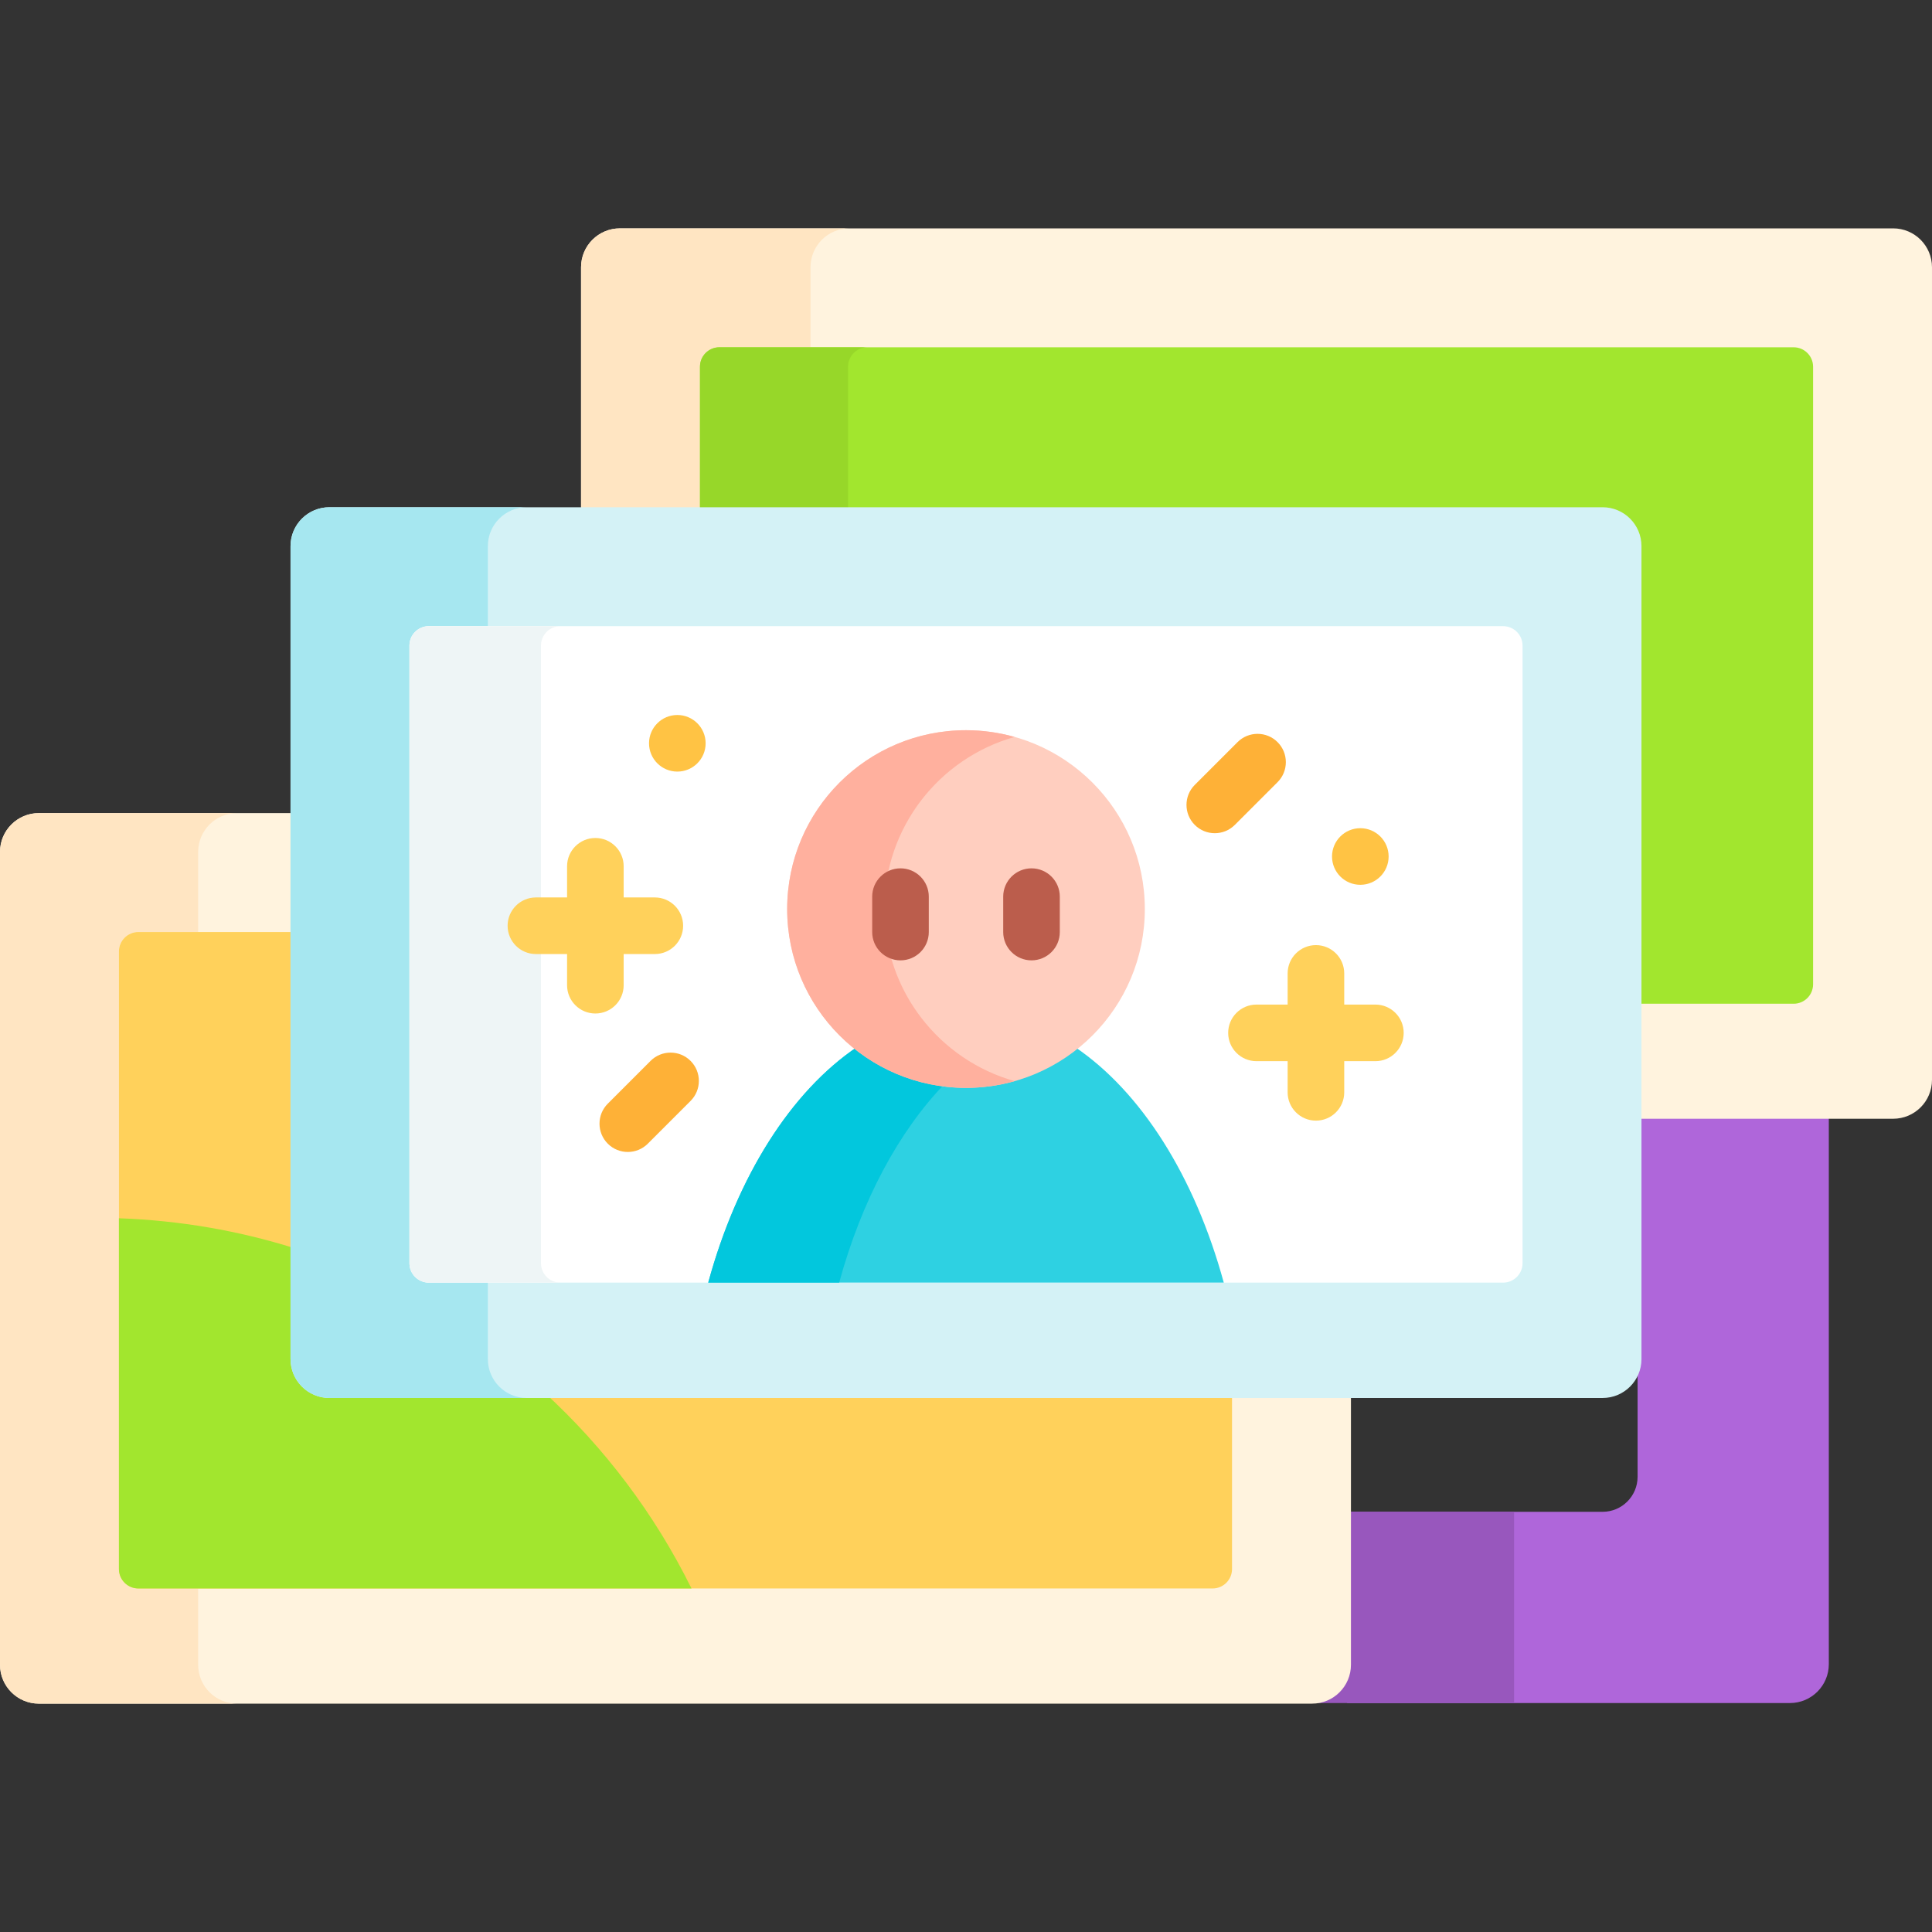 <svg id="Capa_1" enable-background="new 0 0 512 512" height="512" viewBox="0 0 512 512" width="512" xmlns="http://www.w3.org/2000/svg"><rect x="0" y="0" width="512" height="512" fill="#333333" stroke="none"/><g><g><path d="m433.977 286.481v104.892c0 5.113-4.159 9.272-9.272 9.272h-67.721v50.679h117.37c5.69 0 10.302-4.612 10.302-10.302v-154.541z" fill="#af66da"/></g><g><g><path d="m346 400.645h55.256v50.679h-55.256z" fill="#9857bd"/></g></g><g><g><g><path d="m87.295 368.933c-5.112 0-9.272-4.159-9.272-9.272v-144.18h-67.721c-5.69 0-10.302 4.612-10.302 10.302v215.396c0 5.69 4.612 10.302 10.302 10.302h337.411c5.69 0 10.302-4.612 10.302-10.302v-72.246z" fill="#fff3de"/></g><path d="m52.513 441.179v-20.218h-15.847c-2.845 0-5.151-2.306-5.151-5.151v-163.663c0-2.845 2.306-5.151 5.151-5.151h15.847v-21.214c0-5.689 4.612-10.302 10.302-10.302h-52.513c-5.69.001-10.302 4.613-10.302 10.303v215.396c0 5.69 4.612 10.302 10.302 10.302h52.513c-5.69 0-10.302-4.612-10.302-10.302z" fill="#ffe5c2"/><g><path d="m87.295 368.933c-5.112 0-9.272-4.159-9.272-9.272v-112.665h-41.357c-2.845 0-5.151 2.306-5.151 5.151v163.663c0 2.845 2.306 5.151 5.151 5.151h284.682c2.845 0 5.151-2.306 5.151-5.151v-46.877z" fill="#ffd15b"/></g><g><path d="m78.023 359.662v-28.882c-14.76-4.63-30.358-7.36-46.508-7.926v92.956c0 2.845 2.306 5.151 5.151 5.151h146.589c-9.739-19.709-23.05-37.336-39.097-52.028h-56.863c-5.112 0-9.272-4.159-9.272-9.271z" fill="#a2e62e"/></g></g><g><g><path d="m501.698 60.519h-337.41c-5.69 0-10.302 4.612-10.302 10.302v64.635h270.719c5.112 0 9.272 4.159 9.272 9.272v151.753h67.721c5.69 0 10.302-4.612 10.302-10.302v-215.358c0-5.69-4.612-10.302-10.302-10.302z" fill="#fff3de"/></g><path d="m190.652 92.034h24.141v-21.213c0-5.689 4.612-10.302 10.302-10.302h-60.807c-5.69 0-10.302 4.612-10.302 10.302v64.635h31.515v-38.271c0-2.844 2.306-5.151 5.151-5.151z" fill="#ffe5c2"/><g><path d="m475.334 92.034h-284.682c-2.845 0-5.151 2.306-5.151 5.151v38.271h239.204c5.112 0 9.272 4.159 9.272 9.272v121.272h41.357c2.845 0 5.151-2.306 5.151-5.151v-163.664c0-2.844-2.307-5.151-5.151-5.151z" fill="#a2e62e"/></g><g><g><path d="m229.894 92.034h-39.242c-2.845 0-5.151 2.306-5.151 5.151v38.271h39.242v-38.271c0-2.844 2.306-5.151 5.151-5.151z" fill="#97d729"/></g></g></g></g><g><g><path d="m424.705 370.481h-337.41c-5.69 0-10.302-4.612-10.302-10.302v-215.452c0-5.69 4.612-10.302 10.302-10.302h337.411c5.69 0 10.302 4.612 10.302 10.302v215.452c-.001 5.69-4.613 10.302-10.303 10.302z" fill="#d4f2f6"/></g><path d="m129.288 360.179v-20.274h-15.629c-2.845 0-5.151-2.306-5.151-5.151v-163.662c0-2.845 2.306-5.151 5.151-5.151h15.629v-21.214c0-5.689 4.612-10.302 10.302-10.302h-52.295c-5.69 0-10.302 4.613-10.302 10.302v215.452c0 5.69 4.612 10.302 10.302 10.302h52.295c-5.69 0-10.302-4.612-10.302-10.302z" fill="#a6e7f0"/><g><path d="m108.508 334.755v-163.663c0-2.845 2.306-5.151 5.151-5.151h284.682c2.845 0 5.151 2.306 5.151 5.151v163.663c0 2.845-2.306 5.151-5.151 5.151h-284.682c-2.845-.001-5.151-2.307-5.151-5.151z" fill="#fff"/></g><g><path d="m143.359 334.755v-163.663c0-2.845 2.306-5.151 5.151-5.151h-34.85c-2.845 0-5.151 2.306-5.151 5.151v163.663c0 2.845 2.306 5.151 5.151 5.151h34.85c-2.845 0-5.151-2.307-5.151-5.151z" fill="#eef5f6"/></g><g><g><path d="m284.758 277.387c-7.919 6.256-17.906 10.004-28.758 10.004s-20.839-3.748-28.758-10.004c-17.649 11.887-31.861 34.367-39.555 62.519h136.627c-7.695-28.152-21.907-50.633-39.556-62.519z" fill="#2ed1e2"/></g><g><g><path d="m227.242 277.387c-17.649 11.887-31.861 34.367-39.555 62.519h34.705c5.949-21.766 15.796-40.137 28.114-52.847-8.718-1.035-16.702-4.489-23.264-9.672z" fill="#02c7dd"/></g></g><g><circle cx="256" cy="240.903" fill="#ffcebf" r="47.39"/></g><g><path d="m234.366 240.903c0-21.707 14.6-39.992 34.512-45.604-4.096-1.155-8.412-1.786-12.878-1.786-26.173 0-47.39 21.217-47.39 47.39s21.217 47.39 47.39 47.39c4.466 0 8.781-.631 12.878-1.786-19.912-5.612-34.512-23.897-34.512-45.604z" fill="#ffb09e"/></g><g><g><path d="m238.64 254.503c-4.142 0-7.5-3.357-7.5-7.5v-9.385c0-4.143 3.358-7.5 7.5-7.5s7.5 3.357 7.5 7.5v9.385c0 4.143-3.358 7.5-7.5 7.5z" fill="#bb5d4c"/></g><g><path d="m273.36 254.503c-4.142 0-7.5-3.357-7.5-7.5v-9.385c0-4.143 3.358-7.5 7.5-7.5s7.5 3.357 7.5 7.5v9.385c0 4.143-3.358 7.5-7.5 7.5z" fill="#bb5d4c"/></g></g></g><path d="m173.537 237.833h-8.257v-8.258c0-4.143-3.358-7.5-7.5-7.5s-7.5 3.357-7.5 7.5v8.258h-8.258c-4.142 0-7.5 3.357-7.5 7.5s3.358 7.5 7.5 7.5h8.258v8.258c0 4.143 3.358 7.5 7.5 7.5s7.5-3.357 7.5-7.5v-8.258h8.257c4.142 0 7.5-3.357 7.5-7.5s-3.358-7.5-7.5-7.5z" fill="#ffd15b"/><path d="m364.493 266.223h-8.257v-8.258c0-4.143-3.358-7.5-7.5-7.5s-7.5 3.357-7.5 7.5v8.258h-8.258c-4.142 0-7.5 3.357-7.5 7.5s3.358 7.5 7.5 7.5h8.258v8.258c0 4.143 3.358 7.5 7.5 7.5s7.5-3.357 7.5-7.5v-8.258h8.257c4.142 0 7.5-3.357 7.5-7.5s-3.358-7.5-7.5-7.5z" fill="#ffd15b"/><g><path d="m321.932 220.808c-1.919 0-3.839-.732-5.303-2.196-2.929-2.93-2.929-7.678 0-10.607l11.332-11.332c2.929-2.928 7.678-2.928 10.606 0 2.929 2.93 2.929 7.678 0 10.607l-11.332 11.332c-1.464 1.464-3.384 2.196-5.303 2.196z" fill="#feb137"/></g><g><path d="m166.374 305.283c-1.919 0-3.839-.732-5.303-2.196-2.929-2.93-2.929-7.678 0-10.607l11.332-11.332c2.929-2.928 7.678-2.928 10.606 0 2.929 2.93 2.929 7.678 0 10.607l-11.332 11.332c-1.464 1.463-3.384 2.196-5.303 2.196z" fill="#feb137"/></g></g><g fill="#ffc344"><circle cx="179.5" cy="196.981" r="7.5"/><circle cx="360.5" cy="226.981" r="7.5"/></g></g></svg>